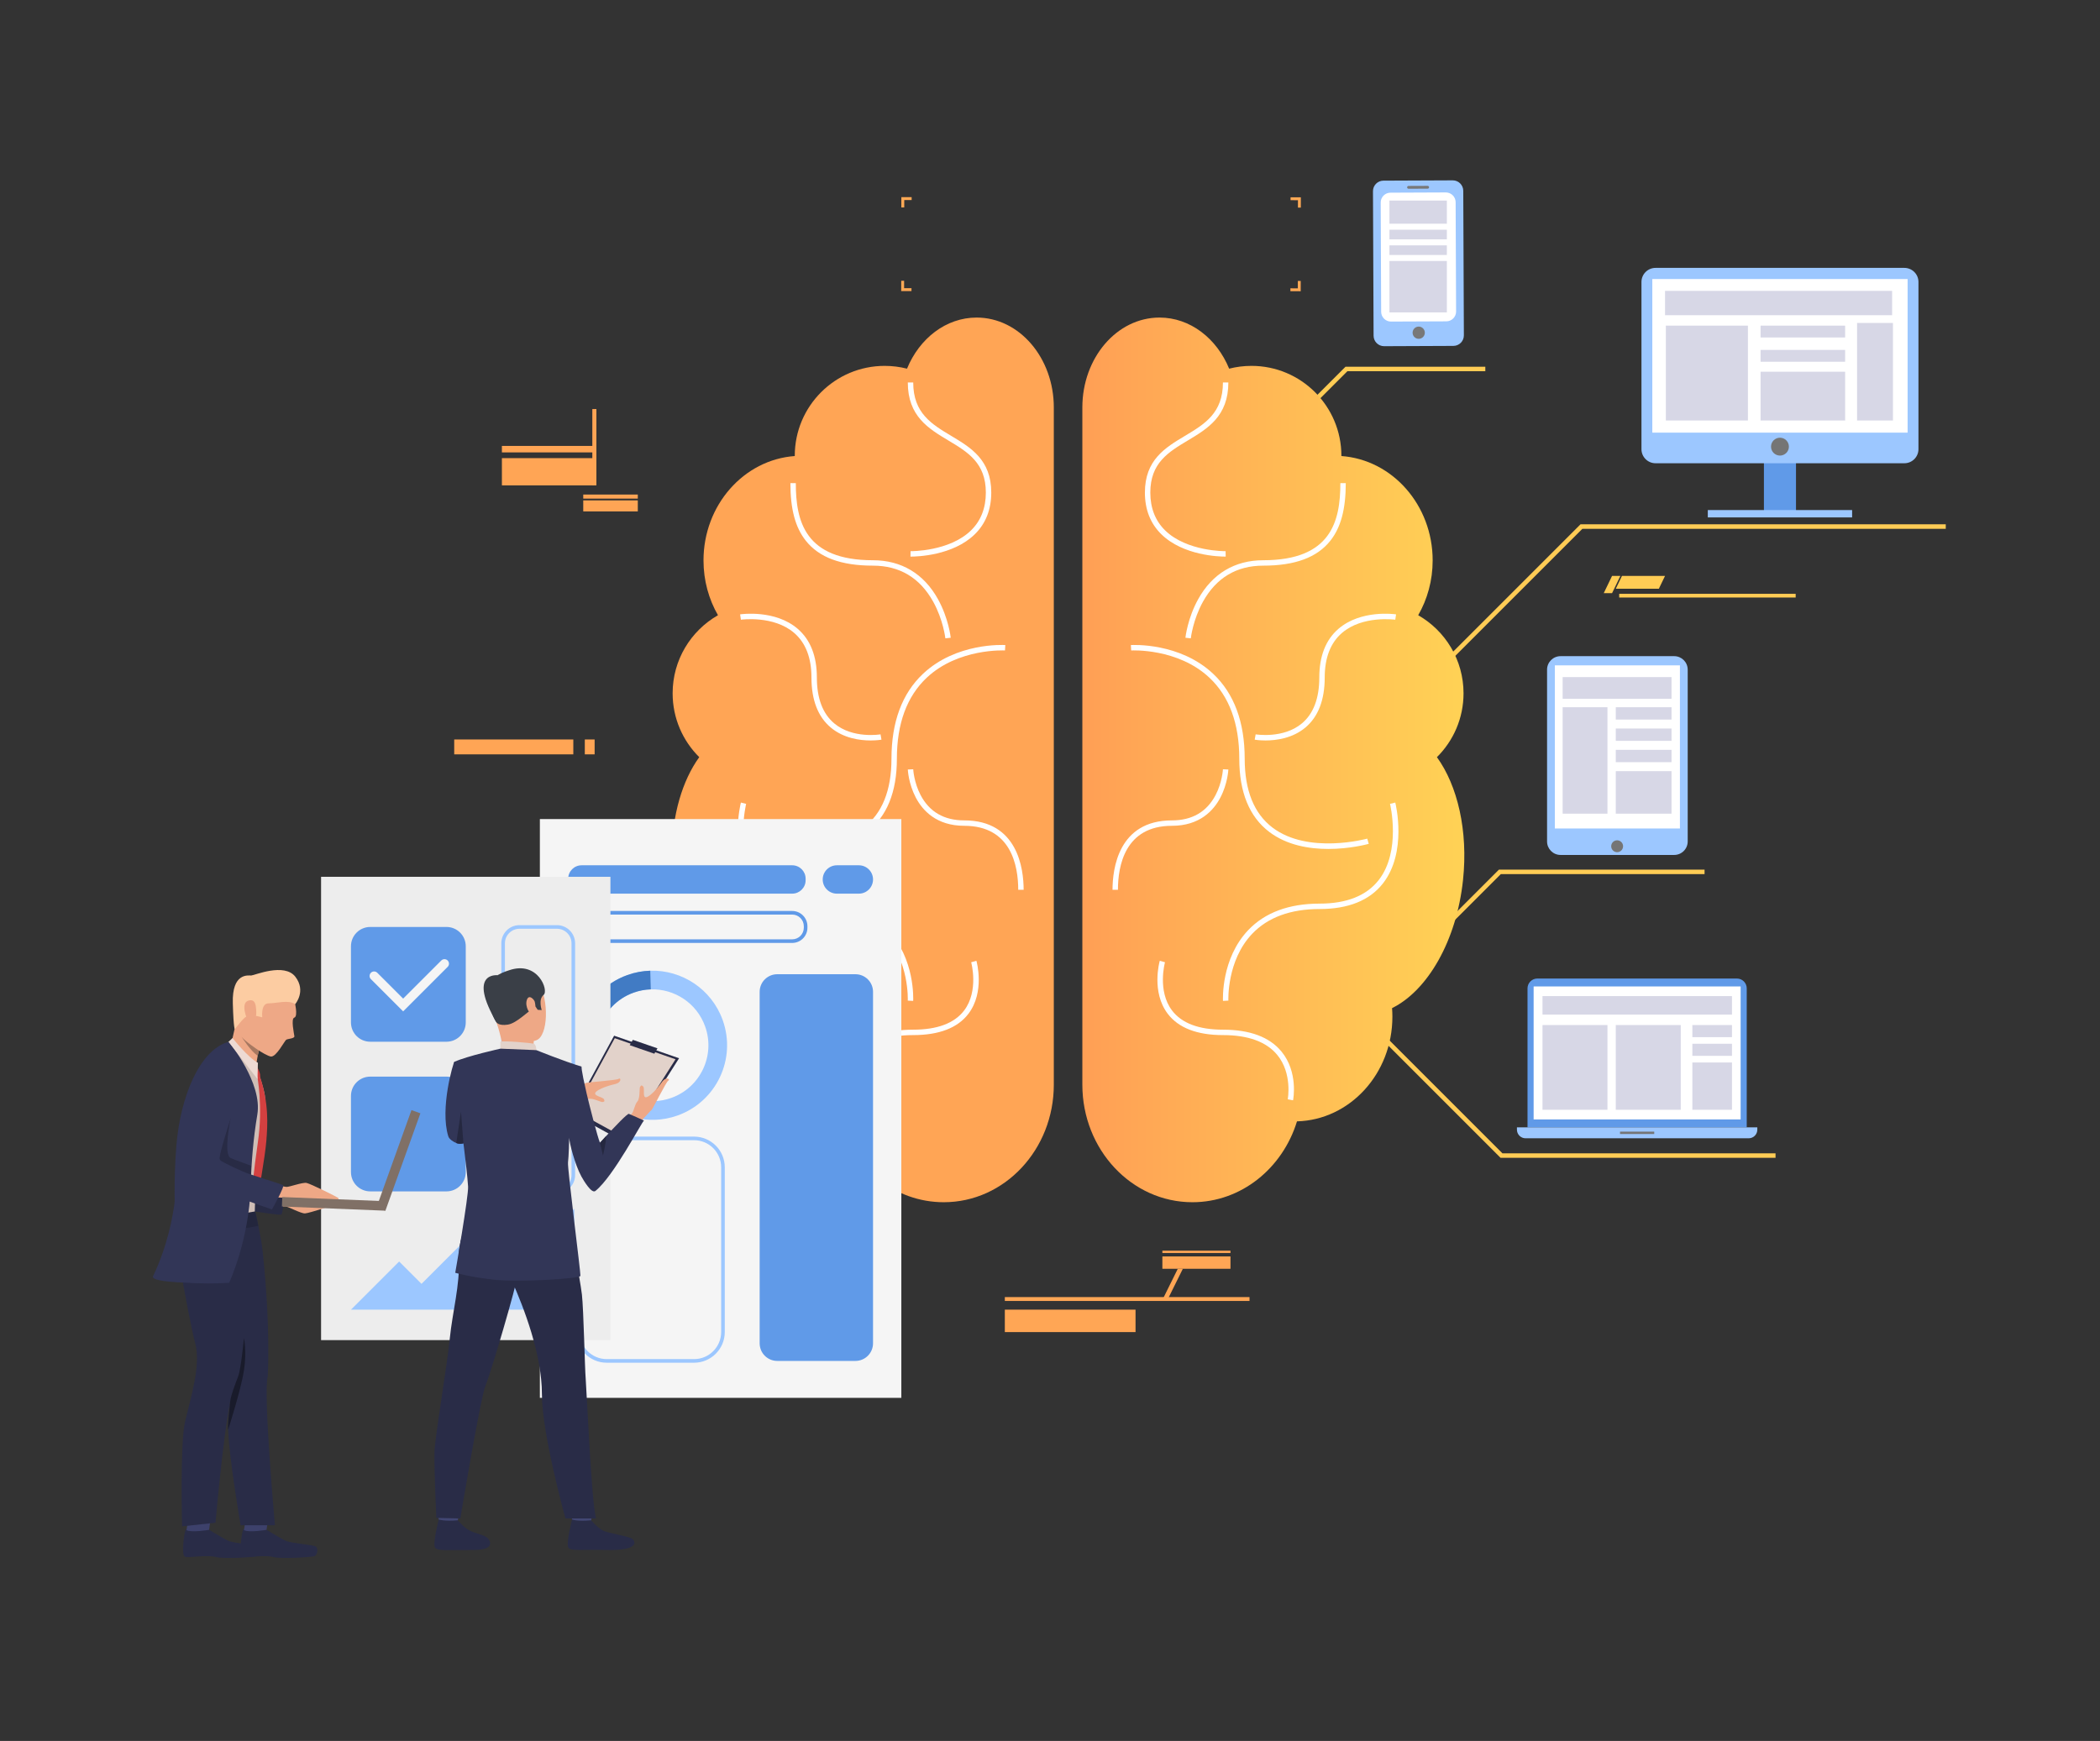 <svg xmlns="http://www.w3.org/2000/svg" width="562" height="466" viewBox="0 0 562 466" fill="none"><rect x="0" y="0" width="562" height="466" fill="#333333" stroke="none"/><path d="M184.593 252.741C188.124 260.829 193.305 266.963 199.136 269.842C199.078 270.602 199.047 271.369 199.047 272.145C199.047 287.372 210.416 299.762 224.58 300.152C228.442 312.721 239.513 321.797 252.567 321.797C268.835 321.797 282.021 307.707 282.021 290.325V109.068C282.021 95.776 272.774 85.002 261.368 85.002C253.154 85.002 246.06 90.589 242.732 98.68C240.823 98.193 238.823 97.933 236.762 97.933C223.471 97.933 212.696 108.708 212.696 121.999C212.696 122.021 212.697 122.043 212.697 122.066C199.053 123.052 188.271 135.188 188.271 150.017C188.271 155.391 189.688 160.41 192.142 164.674C184.894 168.82 180.009 176.629 180.009 185.577C180.009 192.26 182.734 198.306 187.132 202.667C182.615 208.91 179.876 218.131 179.797 228.502C179.797 228.502 179.569 239.237 184.593 252.741Z" fill="#FFA555"></path><path d="M378.766 186.255L377.912 185.401L422.977 140.336H520.722V141.543H423.477L378.766 186.255Z" fill="#FFCC55"></path><path d="M336.335 123.616L335.481 122.763L360.082 98.162H397.499V99.369H360.583L336.335 123.616Z" fill="#FFCC55"></path><path d="M383.381 252.242L382.527 251.389L401.146 232.77H456.173V233.977H401.646L383.381 252.242Z" fill="#FFCC55"></path><path d="M475.167 309.912H401.576L365.678 274.014L366.532 273.16L402.076 308.704H475.167V309.912Z" fill="#FFCC55"></path><path d="M431.417 158.77H429.193L431.417 154.158H433.641L431.417 158.77Z" fill="#FFCC55"></path><path d="M443.937 157.59H432.415L434.069 154.158H445.591L443.937 157.59Z" fill="#FFCC55"></path><path d="M312.427 347.952H311.074L315.201 339.609H316.555L312.427 347.952Z" fill="#FFA655"></path><path d="M480.556 158.947H433.327V159.935H480.556V158.947Z" fill="#FFCC55"></path><path d="M334.393 347.188H268.913V348.226H334.393V347.188Z" fill="#FFA655"></path><path d="M303.892 350.553H268.913V356.559H303.892V350.553Z" fill="#FFA655"></path><path d="M241.221 52.768L241.216 55.524L241.992 55.525L241.996 53.545L243.974 53.548L243.975 52.772L241.221 52.768ZM241.955 77.136L241.959 75.156L241.183 75.155L241.178 77.911L243.932 77.916L243.934 77.14L241.955 77.136Z" fill="#FFA955"></path><path d="M345.38 52.807L345.378 53.583L347.358 53.587L347.354 55.566L348.13 55.567L348.135 52.811L345.38 52.807ZM347.321 75.196L347.317 77.176L345.338 77.173L345.337 77.949L348.093 77.954L348.098 75.198L347.321 75.196Z" fill="#FFA955"></path><path d="M159.063 119.359H134.32V121.094H159.063V119.359Z" fill="#FFA555"></path><path d="M159.063 122.629H134.32V129.921H159.063V122.629Z" fill="#FFA555"></path><path d="M170.686 132.373H156.089V133.463H170.686V132.373Z" fill="#FFA555"></path><path d="M170.686 133.938H156.089V136.889H170.686V133.938Z" fill="#FFA555"></path><path d="M159.608 109.49H158.518V129.921H159.608V109.49Z" fill="#FFA555"></path><path d="M329.3 336.309H311.074V339.611H329.3V336.309Z" fill="#FFA655"></path><path d="M329.3 334.768H311.074V335.389H329.3V334.768Z" fill="#FFA655"></path><path d="M153.429 197.934H121.558V201.918H153.429V197.934Z" fill="#FFA555"></path><path d="M159.133 197.934H156.508V201.918H159.133V197.934Z" fill="#FFA555"></path><path d="M384.546 202.667C388.944 198.306 391.669 192.26 391.669 185.577C391.669 176.628 386.784 168.82 379.536 164.674C381.991 160.409 383.407 155.39 383.407 150.017C383.407 135.188 372.626 123.052 358.981 122.066C358.981 122.044 358.982 122.021 358.982 121.999C358.982 108.708 348.207 97.933 334.916 97.933C332.855 97.933 330.855 98.192 328.946 98.68C325.618 90.589 318.524 85.002 310.31 85.002C298.904 85.002 289.657 95.776 289.657 109.068V290.325C289.657 307.707 302.843 321.797 319.111 321.797C332.167 321.797 343.236 312.721 347.099 300.152C361.262 299.762 372.631 287.372 372.631 272.145C372.631 271.37 372.6 270.602 372.542 269.842C382.033 265.156 389.809 251.858 391.535 235.521C392.928 222.349 390.061 210.288 384.546 202.667Z" fill="url(#paint0_linear_195_1431)"></path><path d="M448.053 228.841H417.631C415.639 228.841 414.024 227.226 414.024 225.234V179.242C414.024 177.25 415.639 175.635 417.631 175.635H448.053C450.045 175.635 451.66 177.25 451.66 179.242V225.234C451.66 227.225 450.045 228.841 448.053 228.841Z" fill="#9CC7FF"></path><path d="M449.58 178.094H416.104V221.76H449.58V178.094Z" fill="white"></path><path d="M434.366 226.514C434.366 227.392 433.654 228.103 432.776 228.103C431.897 228.103 431.186 227.392 431.186 226.514C431.186 225.636 431.897 224.924 432.776 224.924C433.654 224.924 434.366 225.635 434.366 226.514Z" fill="#757575"></path><path d="M467.462 301.756H408.791V264.562C408.791 263.102 409.975 261.918 411.435 261.918H464.82C466.279 261.918 467.463 263.102 467.463 264.562V301.756H467.462Z" fill="#609AE8"></path><path d="M465.825 264.039H410.429V299.637H465.825V264.039Z" fill="white"></path><path d="M470.292 301.756H405.962V302.374C405.962 303.649 406.995 304.684 408.271 304.684H467.983C469.258 304.684 470.293 303.65 470.293 302.374V301.756H470.292Z" fill="#9CC7FF"></path><path d="M442.706 302.902H433.548V303.536H442.706V302.902Z" fill="#757575"></path><path d="M346.048 294.522L344.626 294.242L345.337 294.382L344.626 294.243C344.639 294.175 345.91 287.333 341.818 282.368C338.916 278.848 334.029 277.062 327.293 277.062C320.347 277.062 315.366 275.134 312.49 271.33C308.086 265.505 310.281 257.508 310.377 257.17L311.772 257.565C311.751 257.64 309.68 265.22 313.652 270.463C316.24 273.881 320.83 275.613 327.294 275.613C334.49 275.613 339.757 277.58 342.947 281.459C347.47 286.96 346.107 294.216 346.048 294.522Z" fill="white"></path><path d="M327.294 267.907C327.271 267.449 326.795 256.601 334.032 248.979C338.511 244.261 344.942 241.869 353.144 241.869C360.372 241.869 365.692 239.754 368.955 235.581C375.041 227.797 372.028 215.294 371.997 215.168L373.403 214.818C373.537 215.357 376.621 228.122 370.1 236.467C366.548 241.013 360.843 243.318 353.143 243.318C345.359 243.318 339.285 245.555 335.09 249.967C328.28 257.129 328.734 267.726 328.738 267.832L327.294 267.907Z" fill="white"></path><path d="M355.472 227.237C350.378 227.237 344.402 226.262 339.67 222.672C334.353 218.636 331.656 212.044 331.656 203.081C331.656 193.685 328.97 186.392 323.671 181.407C315.207 173.444 302.851 174.098 302.728 174.107L302.639 172.661C303.17 172.629 315.749 171.964 324.664 180.352C330.265 185.622 333.105 193.269 333.105 203.081C333.105 211.568 335.608 217.771 340.545 221.519C350.104 228.774 365.752 224.52 365.909 224.476L366.299 225.872C365.943 225.97 361.281 227.237 355.472 227.237Z" fill="white"></path><path d="M318.682 170.86L317.242 170.704C317.265 170.493 317.834 165.475 320.656 160.381C324.434 153.562 330.453 149.958 338.062 149.958C356.253 149.958 358.705 139.522 358.705 129.314H360.154C360.154 136.278 358.845 141.175 356.036 144.723C352.475 149.22 346.596 151.406 338.061 151.406C330.925 151.406 325.502 154.649 321.944 161.044C319.251 165.885 318.688 170.811 318.682 170.86Z" fill="white"></path><path d="M338.689 198.197C337.034 198.197 335.903 198.008 335.783 197.987L336.033 196.56C336.106 196.573 343.468 197.793 348.435 193.614C351.51 191.026 353.071 186.896 353.071 181.337C353.071 175.634 354.79 171.257 358.181 168.328C364.199 163.129 373.231 164.387 373.613 164.443L373.402 165.876C373.287 165.86 364.623 164.672 359.122 169.43C356.068 172.072 354.519 176.078 354.519 181.337C354.519 187.348 352.783 191.854 349.359 194.73C345.893 197.641 341.522 198.197 338.689 198.197ZM373.403 165.875H373.402L373.508 165.158L373.403 165.875Z" fill="white"></path><path d="M327.843 148.983C326.364 148.983 316.657 148.757 310.781 142.987C307.873 140.132 306.398 136.384 306.398 131.848C306.398 123.084 311.844 119.825 317.111 116.672C322.341 113.542 327.282 110.586 327.282 102.381H328.73C328.73 111.407 323.202 114.716 317.855 117.916C312.708 120.997 307.846 123.906 307.846 131.849C307.846 135.979 309.173 139.377 311.79 141.95C317.589 147.648 327.89 147.537 327.992 147.535L328.018 148.983C327.994 148.982 327.935 148.983 327.843 148.983Z" fill="white"></path><path d="M299.182 238.173H297.733C297.733 232.587 299.283 219.593 313.63 219.593C319.014 219.593 322.941 217.319 325.301 212.836C327.098 209.424 327.281 205.943 327.284 205.908L328.731 205.974C328.724 206.127 328.539 209.771 326.607 213.465C324.8 216.922 321.083 221.042 313.63 221.042C301.059 221.041 299.182 231.775 299.182 238.173Z" fill="white"></path><path d="M225.632 294.522C225.571 294.215 224.209 286.959 228.734 281.459C231.923 277.58 237.19 275.613 244.386 275.613C250.85 275.613 255.44 273.881 258.028 270.463C262 265.22 259.929 257.64 259.908 257.565L261.303 257.17C261.399 257.508 263.594 265.505 259.19 271.33C256.314 275.134 251.335 277.062 244.387 277.062C237.645 277.062 232.755 278.851 229.853 282.378C225.759 287.356 227.041 294.174 227.054 294.241L225.632 294.522Z" fill="white"></path><path d="M244.385 267.908L242.939 267.834C242.944 267.727 243.397 257.131 236.587 249.969C232.393 245.557 226.318 243.32 218.535 243.32C210.834 243.32 205.129 241.015 201.577 236.469C195.056 228.123 198.14 215.359 198.274 214.82L199.68 215.17C199.649 215.296 196.636 227.799 202.723 235.583C205.986 239.756 211.305 241.871 218.534 241.871C226.736 241.871 233.166 244.264 237.645 248.981C244.884 256.603 244.409 267.45 244.385 267.908Z" fill="white"></path><path d="M216.207 227.236C210.396 227.236 205.735 225.968 205.379 225.869L205.769 224.473C205.926 224.516 221.59 228.765 231.138 221.513C236.073 217.765 238.574 211.563 238.574 203.079C238.574 193.267 241.415 185.62 247.016 180.35C255.931 171.962 268.509 172.627 269.04 172.659L268.952 174.105C268.828 174.098 256.448 173.455 247.998 181.415C242.706 186.4 240.022 193.689 240.022 203.08C240.022 212.044 237.326 218.635 232.008 222.671C227.278 226.262 221.301 227.236 216.207 227.236Z" fill="white"></path><path d="M252.997 170.86C252.992 170.811 252.429 165.885 249.734 161.044C246.175 154.649 240.754 151.406 233.617 151.406C225.082 151.406 219.203 149.221 215.642 144.723C212.833 141.175 211.524 136.278 211.524 129.314H212.973C212.973 139.522 215.425 149.958 233.616 149.958C241.225 149.958 247.244 153.562 251.022 160.381C253.844 165.475 254.414 170.493 254.436 170.704L252.997 170.86Z" fill="white"></path><path d="M232.99 198.198C230.156 198.198 225.787 197.642 222.32 194.731C218.895 191.855 217.159 187.349 217.159 181.338C217.159 176.075 215.608 172.067 212.55 169.425C207.029 164.655 198.363 165.864 198.277 165.877L198.067 164.444C198.448 164.388 207.479 163.131 213.498 168.329C216.89 171.258 218.609 175.635 218.609 181.338C218.609 186.902 220.171 191.034 223.253 193.622C228.232 197.804 235.573 196.574 235.647 196.561L235.897 197.988C235.775 198.008 234.645 198.198 232.99 198.198Z" fill="white"></path><path d="M243.836 148.982C243.745 148.982 243.685 148.981 243.659 148.981L243.685 147.533C243.787 147.536 254.088 147.647 259.887 141.948C262.504 139.376 263.831 135.977 263.831 131.847C263.831 123.905 258.97 120.995 253.822 117.914C248.475 114.714 242.947 111.406 242.947 102.379H244.395C244.395 110.584 249.336 113.541 254.566 116.67C259.833 119.822 265.28 123.082 265.28 131.846C265.28 136.382 263.804 140.13 260.896 142.985C255.021 148.756 245.315 148.982 243.836 148.982Z" fill="white"></path><path d="M273.946 238.172H272.497C272.497 231.774 270.62 221.04 258.049 221.04C250.597 221.04 246.879 216.92 245.072 213.463C243.141 209.769 242.956 206.125 242.948 205.972L244.395 205.906C244.399 205.972 244.589 209.438 246.377 212.834C248.738 217.318 252.665 219.591 258.048 219.591C272.397 219.591 273.946 232.585 273.946 238.172Z" fill="white"></path><path d="M241.215 219.24H144.48V374.16H241.215V219.24Z" fill="#F5F5F5"></path><path d="M212.008 239.201H155.65C153.666 239.201 152.058 237.592 152.058 235.608V235.201C152.058 233.217 153.666 231.609 155.65 231.609H212.008C213.992 231.609 215.6 233.217 215.6 235.201V235.608C215.6 237.592 213.992 239.201 212.008 239.201Z" fill="#609AE8"></path><path d="M229.843 239.202H223.968C221.871 239.202 220.172 237.503 220.172 235.405C220.172 233.309 221.871 231.609 223.968 231.609H229.843C231.94 231.609 233.639 233.309 233.639 235.405C233.639 237.503 231.939 239.202 229.843 239.202Z" fill="#609AE8"></path><path d="M212.008 252.395H155.65C153.403 252.395 151.575 250.568 151.575 248.321V247.913C151.575 245.666 153.403 243.838 155.65 243.838H212.008C214.255 243.838 216.083 245.666 216.083 247.913V248.321C216.083 250.567 214.255 252.395 212.008 252.395ZM155.649 244.803C153.935 244.803 152.54 246.198 152.54 247.912V248.32C152.54 250.034 153.935 251.428 155.649 251.428H212.007C213.722 251.428 215.116 250.033 215.116 248.32V247.912C215.116 246.197 213.721 244.803 212.007 244.803H155.649Z" fill="#609AE8"></path><path d="M193.411 273.062C190.423 264.705 182.437 259.574 174.02 259.827C171.982 259.889 169.919 260.265 167.895 260.989C161.765 263.182 157.368 268.065 155.562 273.835C154.311 277.833 154.302 282.257 155.822 286.506C155.973 286.929 156.137 287.345 156.313 287.75C157.113 289.591 158.162 291.256 159.407 292.719C164.63 298.86 173.298 301.455 181.338 298.58C191.719 294.867 197.124 283.443 193.411 273.062ZM179.656 293.876C173.628 296.031 167.13 294.085 163.214 289.481C162.281 288.384 161.493 287.136 160.895 285.756C160.763 285.451 160.64 285.139 160.526 284.822C159.386 281.636 159.393 278.32 160.331 275.322C161.685 270.996 164.98 267.336 169.577 265.692C171.094 265.149 172.641 264.867 174.169 264.82C180.479 264.63 186.467 268.478 188.708 274.743C191.491 282.526 187.438 291.092 179.656 293.876Z" fill="#9CC7FF"></path><path d="M160.331 275.324L155.562 273.836C157.368 268.066 161.765 263.184 167.895 260.99C169.919 260.265 171.982 259.89 174.02 259.828L174.169 264.822C172.641 264.869 171.094 265.151 169.577 265.694C164.98 267.338 161.685 270.998 160.331 275.324Z" fill="#417BC4"></path><path d="M160.895 285.758L156.314 287.751C156.138 287.346 155.974 286.93 155.823 286.507C154.303 282.258 154.311 277.834 155.563 273.836L160.332 275.324C159.393 278.322 159.387 281.638 160.527 284.824C160.639 285.141 160.763 285.453 160.895 285.758Z" fill="#5D90D1"></path><path d="M159.408 292.72C158.162 291.257 157.114 289.592 156.314 287.751L160.895 285.758C161.494 287.138 162.281 288.386 163.214 289.483L159.408 292.72Z" fill="#70A1E3"></path><path d="M228.932 364.275H208.006C205.406 364.275 203.299 362.168 203.299 359.567V265.478C203.299 262.878 205.406 260.77 208.006 260.77H228.932C231.532 260.77 233.639 262.878 233.639 265.478V359.567C233.639 362.168 231.531 364.275 228.932 364.275Z" fill="#609AE8"></path><path d="M185.753 364.758H162.377C157.85 364.758 154.168 361.075 154.168 356.549V312.443C154.168 307.917 157.851 304.234 162.377 304.234H185.753C190.279 304.234 193.962 307.917 193.962 312.443V356.549C193.962 361.075 190.279 364.758 185.753 364.758ZM162.377 305.199C158.383 305.199 155.133 308.448 155.133 312.442V356.548C155.133 360.541 158.383 363.791 162.377 363.791H185.753C189.747 363.791 192.996 360.541 192.996 356.548V312.442C192.996 308.448 189.747 305.199 185.753 305.199H162.377Z" fill="#9CC7FF"></path><path d="M163.362 234.695H85.926V358.708H163.362V234.695Z" fill="#EDEDED"></path><path d="M119.483 278.837H99.084C96.233 278.837 93.923 276.525 93.923 273.676V253.277C93.923 250.427 96.234 248.117 99.084 248.117H119.483C122.333 248.117 124.644 250.428 124.644 253.277V273.676C124.644 276.525 122.333 278.837 119.483 278.837Z" fill="#609AE8"></path><path d="M119.483 318.896H99.084C96.233 318.896 93.923 316.586 93.923 313.735V293.337C93.923 290.486 96.234 288.176 99.084 288.176H119.483C122.333 288.176 124.644 290.487 124.644 293.337V313.735C124.644 316.586 122.333 318.896 119.483 318.896Z" fill="#609AE8"></path><path d="M107.891 270.714L99.263 262.087C98.791 261.614 98.791 260.851 99.263 260.379C99.734 259.907 100.499 259.907 100.97 260.379L107.891 267.3L118.096 257.094C118.567 256.622 119.332 256.622 119.804 257.094C120.275 257.566 120.275 258.33 119.803 258.801L107.891 270.714Z" fill="#F5F5F5"></path><path d="M93.923 350.553L106.817 337.658L112.806 343.646L126.41 330.043L133.056 336.689L136.034 333.712L139.776 337.454L153.683 323.547V350.553H93.923Z" fill="#9CC7FF"></path><path d="M149.059 319.381H139.014C136.339 319.381 134.162 317.204 134.162 314.528V252.486C134.162 249.81 136.339 247.633 139.014 247.633H149.059C151.734 247.633 153.911 249.81 153.911 252.486V314.528C153.911 317.204 151.734 319.381 149.059 319.381ZM139.014 248.6C136.871 248.6 135.128 250.343 135.128 252.487V314.529C135.128 316.673 136.872 318.416 139.014 318.416H149.059C151.202 318.416 152.945 316.673 152.945 314.529V252.487C152.945 250.343 151.202 248.6 149.059 248.6H139.014Z" fill="#9CC7FF"></path><path d="M153.047 298.011L167.36 305.879L181.733 283.26L164.349 277.221L153.047 298.011Z" fill="#292C47"></path><path d="M153.956 297.332L167.341 304.689L180.783 283.536L164.525 277.889L153.956 297.332Z" fill="#E2D2CA"></path><path d="M149.053 293.375C149.053 293.375 151.544 292.184 152.638 291.561C153.731 290.938 156.544 290.083 156.771 289.88C156.998 289.677 165.109 289.177 165.601 288.752C166.093 288.328 166.571 289.747 164.469 290.207C162.367 290.667 159.441 291.794 159.281 292.615C159.121 293.436 161.44 293.632 161.675 294.307C161.91 294.984 161.609 294.832 161.277 294.978C160.945 295.124 158.519 293.78 157.452 294.161C156.385 294.542 154.754 294.015 153.936 294.294C153.118 294.574 149.142 295.912 149.142 295.912L149.053 293.375Z" fill="#EEA886"></path><path d="M153.55 295.136L154.833 294.661C154.833 294.661 153.233 290.905 152.535 290.996C151.73 291.101 150.726 291.367 150.726 291.367L153.55 295.136Z" fill="#EAD8CF"></path><path d="M153.842 295.783C153.678 295.66 151.114 290.742 151.114 290.742L145.637 291.486L148.597 297.312L153.842 295.783Z" fill="#DA9B5B"></path><path d="M168.058 303.041C168.058 303.041 170.151 301.157 171.164 300.369C172.176 299.581 174.077 297.263 174.357 297.128C174.637 296.993 178.267 289.545 178.858 289.246C179.45 288.947 178.299 287.944 177.046 289.746C175.794 291.548 173.593 293.866 172.756 293.696C171.92 293.527 172.639 291.266 172.093 290.782C171.547 290.297 171.573 290.638 171.306 290.896C171.04 291.152 171.361 293.962 170.587 294.819C169.812 295.675 169.674 297.418 169.092 298.08C168.51 298.742 165.701 301.968 165.701 301.968L168.058 303.041Z" fill="#EEA886"></path><path d="M122.986 403.721C122.986 403.721 122.533 406.864 122.477 407.335C122.42 407.808 117.441 407.058 117.441 407.058L117.038 403.316C117.038 403.316 122.364 403.277 122.986 403.721Z" fill="#424773"></path><path d="M122.529 406.934C122.529 406.934 124.107 408.828 125.633 409.653C127.159 410.478 129.557 410.805 130.459 411.66C131.11 412.276 132.832 414.931 126.494 414.878C120.157 414.824 117.101 415.253 116.422 414.235C115.743 413.216 117.405 406.721 117.405 406.721C117.405 406.721 118.905 407.262 122.529 406.934Z" fill="#292C47"></path><path d="M158.665 403.721C158.665 403.721 158.212 406.864 158.156 407.335C158.099 407.808 153.119 407.058 153.119 407.058L152.716 403.316C152.716 403.316 158.042 403.277 158.665 403.721Z" fill="#424773"></path><path d="M158.209 406.935C158.209 406.935 159.787 408.829 161.313 409.654C162.839 410.479 168.455 411.157 169.357 412.011C170.008 412.627 171.091 415.111 162.174 414.878C155.839 414.713 152.78 415.253 152.102 414.235C151.423 413.216 153.084 406.721 153.084 406.721C153.084 406.721 154.499 407.3 158.209 406.935Z" fill="#292C47"></path><path d="M127.109 322.975C127.109 322.975 122.43 330.409 122.779 337.128C123.128 343.848 121.082 351.185 120.38 358.203C119.596 366.029 116.39 384.555 116.273 388.741C116.157 392.928 116.771 406.295 116.771 406.295L123.19 406.441C123.19 406.441 128.581 374.052 129.978 370.748C131.374 367.443 138.298 343.883 138.531 341.239C138.763 338.596 127.109 322.975 127.109 322.975Z" fill="#292C47"></path><path d="M151.74 323.983C151.74 323.983 155.266 342.401 155.732 346.513C156.197 350.626 156.507 366.416 156.74 368.987C156.973 371.558 158.291 402.625 159.532 406.443H151.325C151.325 406.443 145.026 383.859 145.026 373.173C145.026 362.488 140.159 349.943 137.018 342.893C133.876 335.842 126.685 335.676 124.754 322.595C124.754 322.595 149.125 319.835 151.74 323.983Z" fill="#292C47"></path><path d="M134.917 260.476C134.917 260.476 141.197 258.13 144.093 262.911C146.989 267.692 146.71 277.264 143.544 278.44C140.378 279.617 135.623 279.001 134.002 276.009C132.381 273.018 130.918 268.693 130.988 265.803C131.059 262.914 133.268 261.311 134.917 260.476Z" fill="#EEA886"></path><path d="M142.862 278.658C142.862 278.658 142.6 280.353 143.032 281.189C143.464 282.024 134.896 282.046 134.896 282.046C134.896 282.046 134.2 277.502 132.881 273.664C131.563 269.825 142.862 278.658 142.862 278.658Z" fill="#EEA886"></path><path d="M132.883 273.664C132.883 273.664 133.474 274.64 135.888 274.261C138.302 273.883 141.247 270.671 142.255 270.318C143.263 269.966 143.273 269.374 143.273 269.374L143.904 270.296L144.974 270.363C144.974 270.363 143.998 267.491 145.471 266.319C146.944 265.147 143.942 257.02 136.201 259.726C136.201 259.726 130.255 261.365 130.471 264.747C130.687 268.127 131.553 271.979 132.883 273.664Z" fill="#3A3F47"></path><path d="M143.542 281.088C143.542 281.088 143.515 279.492 142.791 279.34C142.067 279.187 134.806 278.488 133.918 278.837V280.696C133.918 280.696 135.629 281.749 143.542 281.088Z" fill="#E2D2CA"></path><path d="M143.112 268.143C142.977 267.576 141.534 265.954 140.982 267.691C140.429 269.425 141.816 271.76 142.59 271.56C143.363 271.361 143.455 269.582 143.112 268.143Z" fill="#EEA886"></path><path d="M172.36 299.945C172.357 299.943 172.353 299.943 172.348 299.944C172.398 299.967 172.405 299.968 172.36 299.945Z" fill="#323657"></path><path d="M121.832 340.684C121.832 340.684 125.684 341.817 132.251 342.541C138.819 343.265 155.229 342.279 155.333 341.503C155.437 340.728 151.803 312.611 152.01 311.162C152.216 309.715 152.327 304.556 152.327 304.556C152.408 305.969 153.848 311.744 155.587 314.892C156.215 316.03 158.322 319.594 159.338 318.784C164.254 314.858 171.867 300.066 172.35 299.942C171.944 299.765 168.742 298.291 168.293 298.141C167.899 298.01 164.353 301.765 162.204 304.093C161.246 305.131 160.566 305.884 160.566 305.884C159.945 304.489 157.685 295.693 156.983 292.649C155.399 285.784 155.642 285.499 155.642 285.499C150.837 284.046 143.544 281.087 143.544 281.087L133.921 280.695C133.921 280.695 125.089 282.64 121.611 284.212C121.281 284.359 121.279 292.091 120.374 294.117L123.258 300.201C123.258 300.201 124.924 312.253 125.269 317.612C125.426 320.072 121.832 340.684 121.832 340.684Z" fill="#323657"></path><path d="M119.971 304.153C120.223 304.964 121.364 305.65 122.104 305.949C122.579 306.141 123.11 306.204 123.645 306.104L124.022 306.035V306.034L130.617 304.811C130.617 304.811 132.06 288.192 121.608 284.211C121.332 284.302 117.663 296.713 119.971 304.153Z" fill="#323657"></path><path d="M122.104 305.95C122.579 306.142 123.11 306.205 123.645 306.105L124.022 306.036V306.035L123.372 297.543L122.104 305.95Z" fill="#252840"></path><path d="M160.563 305.887L161.369 309.301C161.369 309.301 162.244 305.875 162.201 304.096C161.243 305.134 160.563 305.887 160.563 305.887Z" fill="#252840"></path><path d="M133.129 261.039C133.129 261.039 124.898 260.089 132.988 273.837L133.129 261.039Z" fill="#3A3F47"></path><path d="M175.117 282.046L175.954 280.608L169.364 278.334L168.527 279.764L175.117 282.046Z" fill="#292C47"></path><path d="M74.09 323.075C74.09 323.075 75.682 322.894 76.433 322.935C77.183 322.976 80.51 324.844 81.631 324.79C82.752 324.735 90.241 322.289 90.588 322.093C90.935 321.898 90.495 321.363 90.495 321.363L73.925 319.738L74.09 323.075Z" fill="#EEA886"></path><path d="M85.056 319.93C85.056 319.93 86.906 320.703 87.729 321.571C87.916 321.766 88.06 321.991 87.949 322.237C87.837 322.485 87.338 322.636 86.519 322.342C85.701 322.047 84.508 322.04 84.508 322.04C84.508 322.04 83.756 321.49 85.056 319.93Z" fill="#EEA886"></path><path d="M60.772 296.367L59.062 313.82C59.062 313.82 58.315 315.977 63.203 316.771C68.192 317.581 75.987 319.277 75.987 319.277C75.987 319.277 75.858 325.096 75.201 325.131C73.299 325.234 59.14 322.836 53.532 321.651C49.083 320.712 51.871 296.915 51.871 296.915L60.772 296.367Z" fill="#282B45"></path><path d="M74.331 317.212C74.331 317.212 75.879 317.626 76.627 317.697C77.375 317.767 80.942 316.414 82.042 316.634C83.142 316.854 90.186 320.384 90.5 320.629C90.815 320.874 90.3 321.338 90.3 321.338L73.673 320.488L74.331 317.212Z" fill="#EEA886"></path><path d="M55.957 409.489C55.957 409.489 59.405 411.584 60.967 412.365C62.53 413.147 68.637 413.439 69.233 414.02C69.83 414.6 69.587 416.423 68.572 416.598C67.557 416.772 60.125 417.355 57.654 416.745C55.184 416.137 50.539 417.055 49.517 416.694C48.495 416.334 49.223 410.81 49.635 409.574C50.046 408.338 55.957 409.489 55.957 409.489Z" fill="#292C47"></path><path d="M56.272 407.23L55.956 409.489C55.956 409.489 51.303 410.301 49.905 409.569L50.281 407.223L56.272 407.23Z" fill="#3D416B"></path><path d="M65.45 328.1C65.58 329.663 65.684 333.071 65.763 336.654C65.78 337.451 65.795 338.256 65.809 339.051C65.898 343.876 65.941 348.34 65.941 348.34C65.713 354.407 64.753 367.537 62.946 370.488C60.508 374.468 57.68 407.59 57.68 407.59L48.727 408.552C48.727 408.552 48.172 386.408 49.509 380.626C51.002 374.167 53.871 365.363 52.232 359.489C51.204 355.802 49.059 343.937 49.059 343.937C49.059 343.937 46.766 330.592 49.146 320.35C49.74 317.79 65.45 328.1 65.45 328.1Z" fill="#292C47"></path><path d="M71.336 409.489C71.336 409.489 74.784 411.584 76.347 412.365C77.91 413.147 84.016 413.439 84.613 414.02C85.21 414.6 84.967 416.423 83.952 416.598C82.937 416.772 75.504 417.355 73.034 416.745C70.563 416.137 65.919 417.055 64.897 416.694C63.875 416.334 64.603 410.81 65.015 409.574C65.426 408.338 71.336 409.489 71.336 409.489Z" fill="#292C47"></path><path d="M71.652 407.23L71.336 409.489C71.336 409.489 66.684 410.301 65.286 409.569L65.662 407.223L71.652 407.23Z" fill="#3D416B"></path><path d="M73.578 408.26H64.397C64.397 408.26 61.315 390.506 61.062 382.685C61.062 382.685 61.062 382.685 61.062 382.683C61.034 381.833 61.04 381.101 61.087 380.522C61.22 378.863 61.417 377.044 61.599 375.164C61.6 375.151 61.602 375.136 61.604 375.123C62.144 369.525 62.542 363.377 60.688 359.214C59.131 355.719 55.274 344.294 55.274 344.294C55.274 344.294 51.054 331.428 51.909 320.947C52.123 318.33 68.435 324.91 68.435 324.91C68.792 326.435 69.883 331.238 70.27 334.801C72.479 355.153 71.652 368.41 71.652 368.41C70.391 372.903 73.578 408.26 73.578 408.26Z" fill="#292C47"></path><path d="M67.01 281.518C67.01 281.518 70.198 289.088 70.854 293.144C71.509 297.2 68.822 308.301 68.701 310.596C68.324 317.713 68.151 325.586 68.151 325.586L52.609 332.513C52.609 332.513 50.957 326.186 49.85 318.448C48.742 310.712 49.566 304.02 50.256 299.57C52.42 285.61 61.156 278.857 61.156 278.857L67.01 281.518Z" fill="#CFBEB6"></path><path d="M78.798 267.891C78.798 267.891 79.876 272.061 78.751 272.391C77.821 272.663 78.697 276.71 78.782 277.358C78.867 278.006 77.058 278.014 76.603 278.304C76.148 278.595 73.923 283.003 72.486 282.798C71.048 282.594 65.268 278.837 63.988 276.623C62.708 274.409 63.288 265.977 65.277 262.85C67.267 259.723 76.879 260.598 78.798 267.891Z" fill="#EEA886"></path><path d="M70.03 278.163C69.851 278.817 69.528 280.091 69.274 281.192C69.169 281.654 69.062 282.136 68.966 282.611C68.717 283.843 68.531 285.028 68.564 285.707C68.649 287.568 62.007 278.767 62.007 278.767C62.007 278.767 63.556 272.949 64.234 266.247C64.911 259.549 70.03 278.163 70.03 278.163Z" fill="#EEA886"></path><path d="M78.998 268.786C78.998 268.786 82.004 265.311 79.05 261.456C76.096 257.601 68.033 261.103 67.22 261.111C66.407 261.119 62.076 260.346 62.306 268.509C62.511 275.775 62.869 275.461 62.869 275.461C62.869 275.461 65.109 272.411 66.047 272.029C67.512 271.433 70.184 272.322 70.184 272.322C70.184 272.322 69.735 268.554 71.884 268.566C74.034 268.58 77.133 267.518 78.998 268.786Z" fill="#FCCCA2"></path><path d="M68.509 269.815C68.446 269.299 68.369 267.124 66.331 267.887C64.293 268.651 66.18 273.179 66.471 273.303C66.763 273.428 69.034 274.166 68.509 269.815Z" fill="#EEA886"></path><path d="M69.143 328.113C69.143 328.113 68.43 324.758 68.292 324.256L47.321 327.746L47.536 330.456C47.536 330.456 62.645 329.553 69.143 328.113Z" fill="#23263D"></path><path d="M47.258 311.34C47.258 311.34 48.379 325.929 40.963 341.608C40.058 343.522 54.847 343.423 54.847 343.423L47.258 311.34Z" fill="#323657"></path><path d="M68.863 298.357C68.589 299.967 68.35 301.594 68.146 303.22V303.221C67.738 306.463 67.459 309.715 67.279 312.888C67.259 313.219 67.243 313.549 67.226 313.877C67.199 314.41 67.174 314.942 67.152 315.469C67.124 316.172 67.099 316.869 67.079 317.561C66.658 331.991 61.322 343.36 61.322 343.36C61.322 343.36 50.72 344.087 47.991 342.602C47.991 342.602 46.089 326.353 46.953 310.288C47.019 309.047 47.103 307.809 47.204 306.578C47.205 306.575 47.205 306.575 47.205 306.575C48.282 293.565 53.408 280.985 61.194 278.857C61.379 279.032 70.306 289.893 68.863 298.357Z" fill="#323657"></path><path d="M103.216 321.529L75.546 320.41L75.444 322.944L103.114 324.063L103.216 321.529Z" fill="#807066"></path><path d="M110.117 297.141L100.757 323.205L103.144 324.062L112.504 297.999L110.117 297.141Z" fill="#807066"></path><path d="M65.286 366.853C64.506 371.9 61.137 382.45 61.062 382.683C61.034 381.833 61.04 381.101 61.087 380.522C61.22 378.863 61.417 377.044 61.599 375.164C61.6 375.151 61.602 375.136 61.604 375.123C61.779 373.487 62.952 370.472 63.732 368.421C64.52 366.354 65.285 358.156 65.285 358.156C65.285 358.156 66.074 361.749 65.286 366.853Z" fill="#191B2B"></path><path d="M69.273 281.192C69.168 281.654 69.061 282.136 68.965 282.611C67.012 281.27 64.768 277.704 64.629 277.482C65.426 278.639 69.215 281.151 69.273 281.192Z" fill="#A77860"></path><path d="M67.228 312.068C67.208 312.391 67.192 312.713 67.175 313.034C67.148 313.554 67.123 314.072 67.101 314.588C64.721 314.102 60.203 312.889 58.843 310.481C56.99 307.197 61.612 299.523 61.712 299.359C61.669 299.564 59.734 309.011 61.713 309.951C62.995 310.558 65.658 311.392 67.228 312.068Z" fill="#282B45"></path><path d="M68.826 287.967C68.826 287.967 70.443 296.043 69.02 305.687C67.83 313.755 67.37 319.547 67.37 319.547L67.965 321.823L69.051 320.075C69.051 320.075 70.924 309.738 71.274 305.44C71.627 301.106 71.998 295.286 69.49 287.922L68.826 287.967Z" fill="#D44040"></path><path d="M68.72 287.975C68.72 287.975 68.919 288.233 69.241 288.332C69.563 288.431 70.113 287.975 68.764 285.502L68.72 287.975Z" fill="#D44040"></path><path d="M62.237 277.848C62.237 277.848 66.332 283.057 69.021 284.475L68.916 288.859L61.156 278.86L62.237 277.848Z" fill="#EDDAD3"></path><path d="M53.346 292.148C53.662 290.155 55.986 281.686 60.772 282.931C65.559 284.177 64.209 289.939 63.166 294.281C62.074 298.825 58.161 309.799 58.844 310.482C59.526 311.166 65.066 313.677 66.273 314.092C67.481 314.508 75.158 316.946 75.75 317.199C76.328 317.448 72.78 323.727 72.78 323.727C72.78 323.727 53.647 317.202 50.401 315.092C47.154 312.982 53.346 292.148 53.346 292.148Z" fill="#323657"></path><path d="M472.058 137.514H480.643V111.439H472.058V137.514Z" fill="#609AE8"></path><path d="M443.056 123.997H509.646C511.729 123.997 513.416 122.309 513.416 120.227V75.473C513.416 73.391 511.728 71.703 509.646 71.703H443.056C440.974 71.703 439.286 73.391 439.286 75.473V120.228C439.286 122.309 440.974 123.997 443.056 123.997Z" fill="#9CC7FF"></path><path d="M442.189 115.803L510.513 115.803V74.687H442.189V115.803Z" fill="white"></path><path d="M473.96 119.552C473.96 120.872 475.03 121.943 476.351 121.943C477.672 121.943 478.743 120.872 478.743 119.552C478.743 118.231 477.673 117.16 476.351 117.16C475.03 117.16 473.96 118.231 473.96 119.552Z" fill="#757575"></path><path d="M495.662 136.527H457.04V138.495H495.662V136.527Z" fill="#9CC7FF"></path><path d="M467.774 87.164H445.814V112.55H467.774V87.164Z" fill="#D7D7E6"></path><path d="M493.793 87.164H471.167V90.329H493.793V87.164Z" fill="#D7D7E6"></path><path d="M493.793 93.662H471.167V96.826H493.793V93.662Z" fill="#D7D7E6"></path><path d="M493.793 99.498H471.167V112.552H493.793V99.498Z" fill="#D7D7E6"></path><path d="M506.59 86.441H496.99V112.549H506.59V86.441Z" fill="#D7D7E6"></path><path d="M506.367 77.853H445.591V84.373H506.367V77.853Z" fill="#D7D7E6"></path><path d="M447.331 181.234H418.195V187.047H447.331V181.234Z" fill="#D7D7E6"></path><path d="M430.187 189.301H418.195V217.793H430.187V189.301Z" fill="#D7D7E6"></path><path d="M447.331 189.301H432.415V192.601H447.331V189.301Z" fill="#D7D7E6"></path><path d="M447.331 195.004H432.415V198.304H447.331V195.004Z" fill="#D7D7E6"></path><path d="M447.331 200.709H432.415V204.009H447.331V200.709Z" fill="#D7D7E6"></path><path d="M447.331 206.414H432.415V217.793H447.331V206.414Z" fill="#D7D7E6"></path><path d="M463.508 266.625H412.803V271.575H463.508V266.625Z" fill="#D7D7E6"></path><path d="M430.188 274.371H412.803V297.049H430.188V274.371Z" fill="#D7D7E6"></path><path d="M449.8 274.371H432.415V297.049H449.8V274.371Z" fill="#D7D7E6"></path><path d="M463.508 274.371H452.907V277.611H463.508V274.371Z" fill="#D7D7E6"></path><path d="M463.508 279.381H452.907V282.621H463.508V279.381Z" fill="#D7D7E6"></path><path d="M463.508 284.391H452.907V297.049H463.508V284.391Z" fill="#D7D7E6"></path><path d="M388.959 92.587L370.422 92.665C368.869 92.671 367.605 91.416 367.598 89.864L367.435 51.175C367.429 49.623 368.683 48.358 370.236 48.352L388.773 48.273C390.327 48.267 391.591 49.52 391.597 51.074L391.76 89.761C391.767 91.316 390.513 92.579 388.959 92.587Z" fill="#9CC7FF"></path><path d="M387.062 86.012L372.265 86.074C370.814 86.08 369.632 84.908 369.625 83.457L369.502 54.212C369.496 52.76 370.668 51.579 372.119 51.573L386.916 51.51C388.368 51.504 389.55 52.676 389.556 54.127L389.679 83.372C389.685 84.824 388.513 86.005 387.062 86.012Z" fill="white"></path><path d="M382.069 49.744L376.951 49.766C376.742 49.766 376.573 49.937 376.574 50.146C376.575 50.355 376.745 50.524 376.955 50.523L382.072 50.502C382.281 50.501 382.45 50.331 382.449 50.121C382.448 49.912 382.278 49.743 382.069 49.744Z" fill="#787878"></path><path d="M381.314 89.048C381.318 89.953 380.587 90.69 379.682 90.693C378.777 90.697 378.04 89.967 378.037 89.062C378.033 88.157 378.764 87.42 379.669 87.416C380.573 87.413 381.311 88.143 381.314 89.048Z" fill="#787878"></path><path d="M387.208 53.682H371.835V59.879H387.208V53.682Z" fill="#D7D7E6"></path><path d="M387.208 61.49H371.835V64.066H387.208V61.49Z" fill="#D7D7E6"></path><path d="M387.208 65.674H371.835V68.25H387.208V65.674Z" fill="#D7D7E6"></path><path d="M387.208 69.859H371.835V83.622H387.208V69.859Z" fill="#D7D7E6"></path><defs><linearGradient id="paint0_linear_195_1431" x1="289.658" y1="203.4" x2="391.885" y2="203.4" gradientUnits="userSpaceOnUse"><stop stop-color="#FF9F55"></stop><stop offset="1" stop-color="#FFD255"></stop></linearGradient></defs></svg>